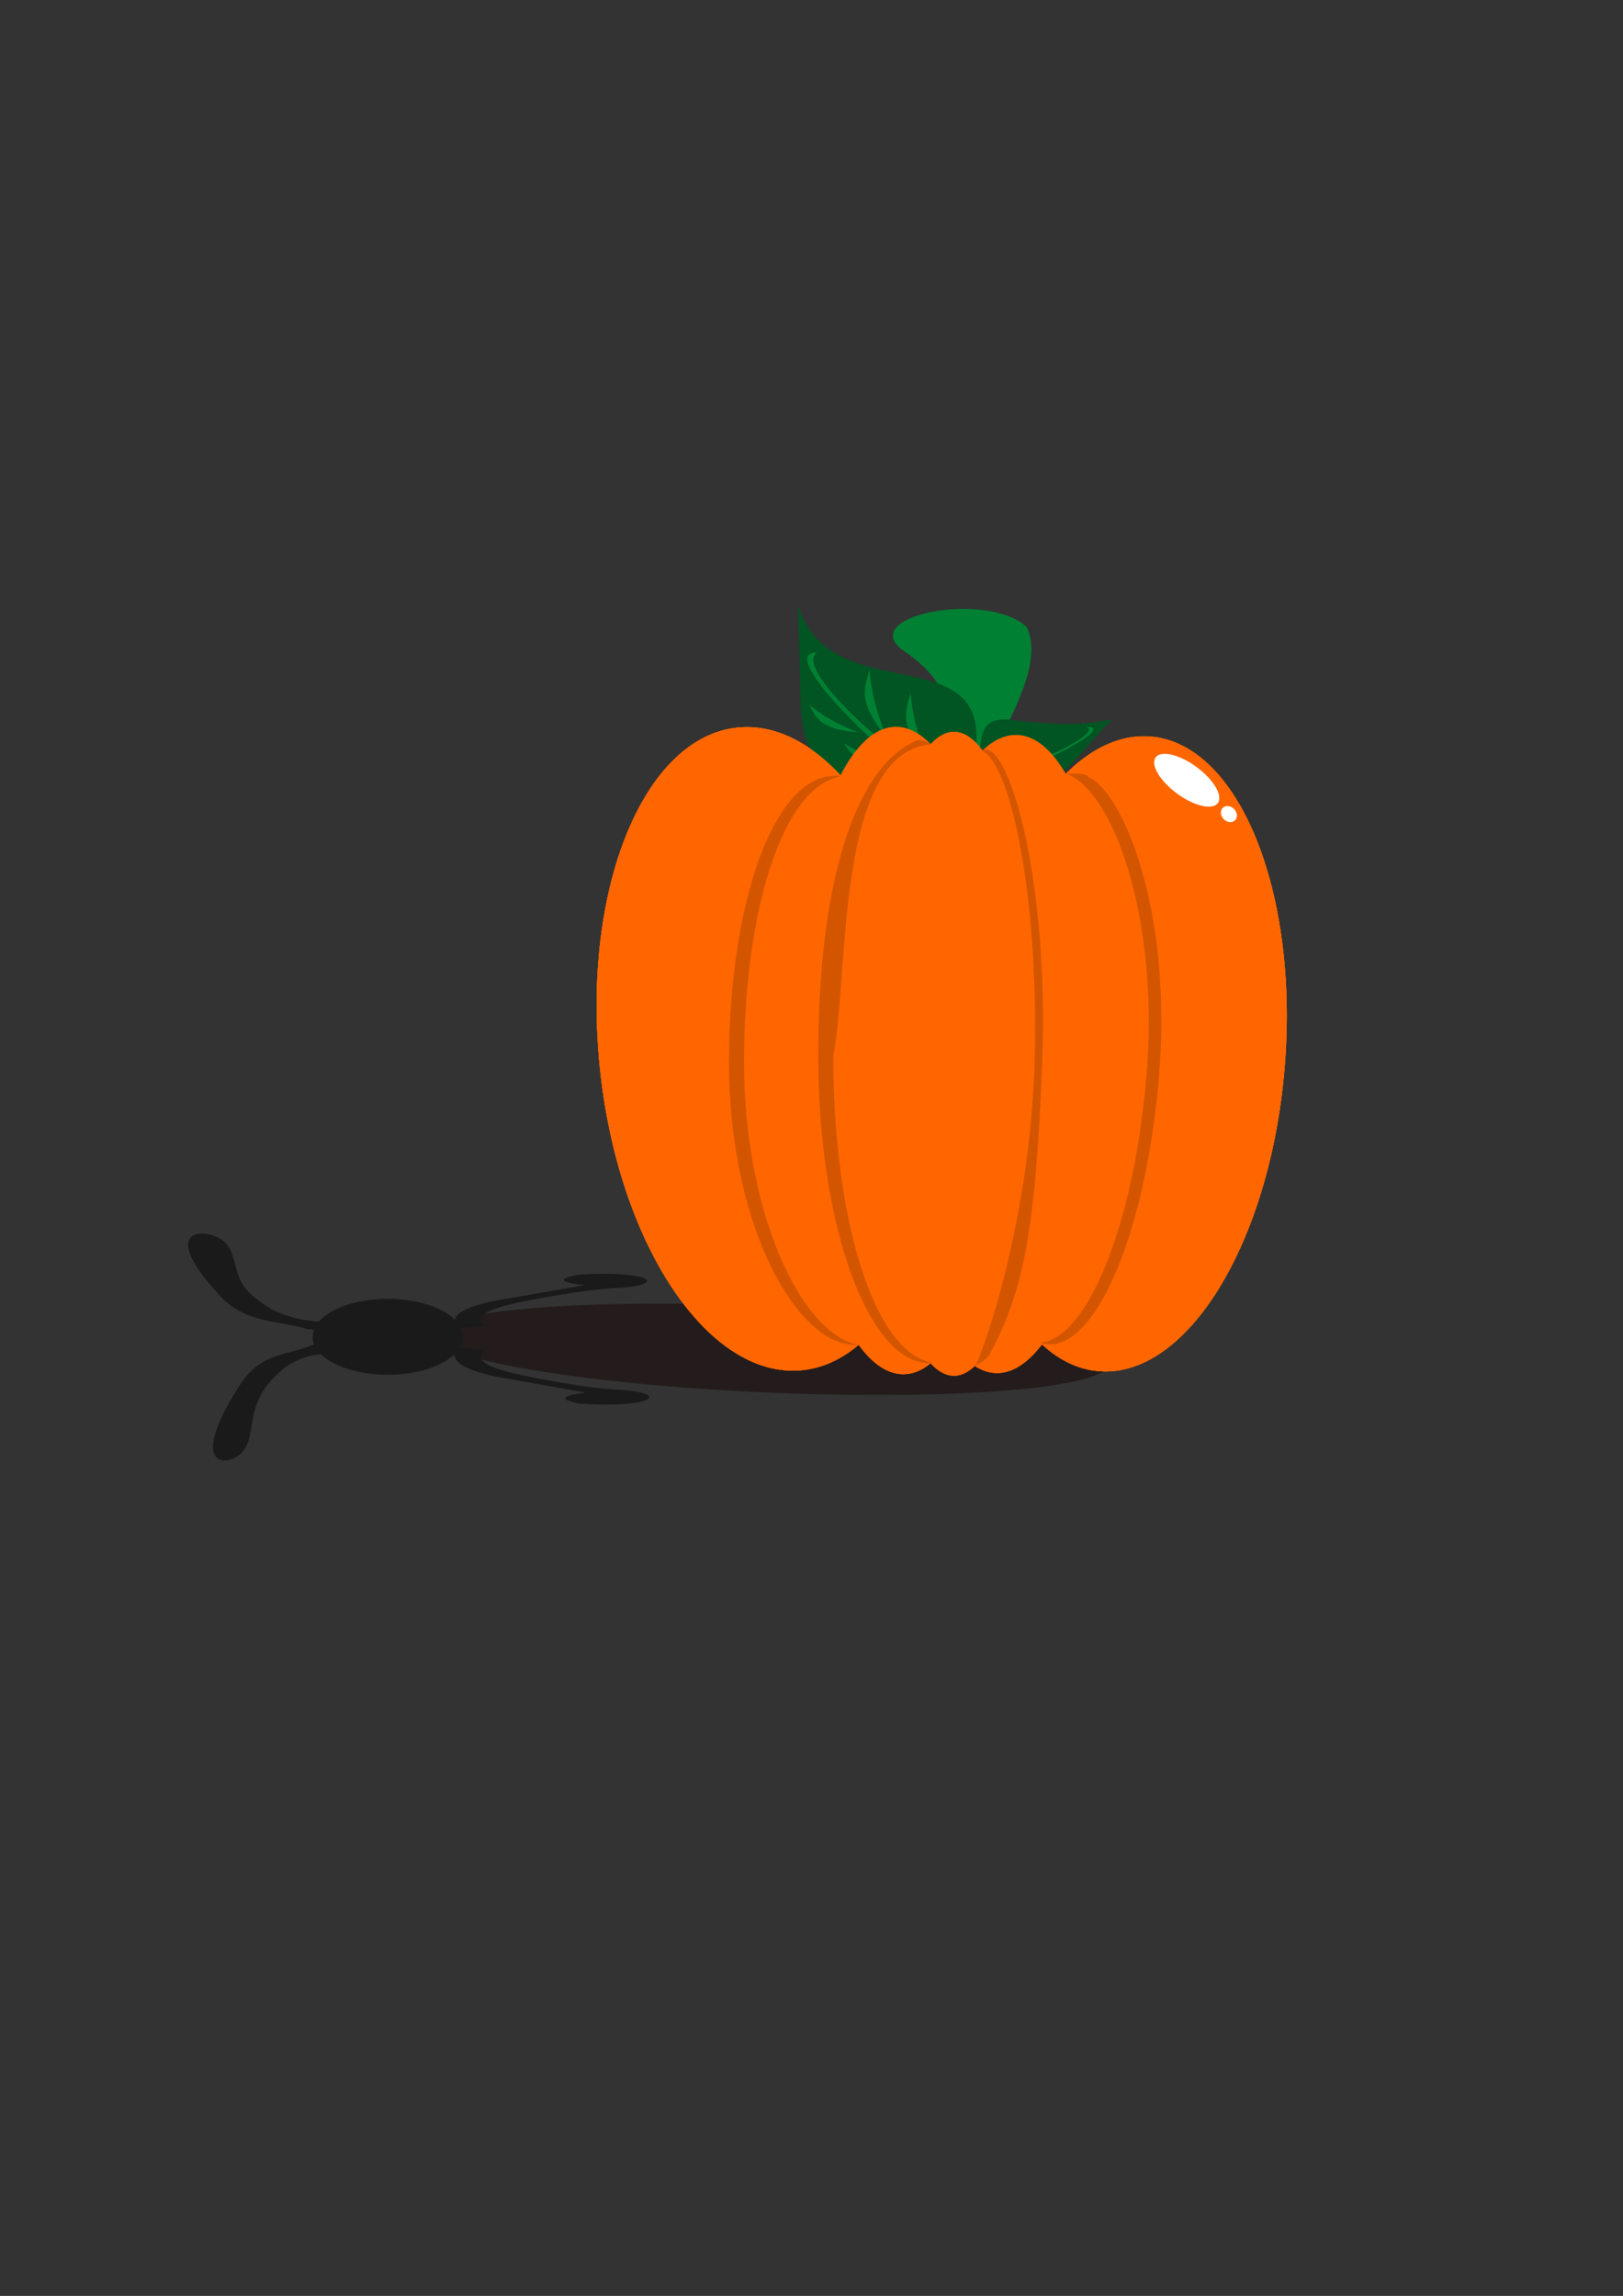<?xml version="1.0" encoding="UTF-8" standalone="no"?>
<!-- Created with Inkscape (http://www.inkscape.org/) -->
<svg
    xmlns:inkscape="http://www.inkscape.org/namespaces/inkscape"
    xmlns:rdf="http://www.w3.org/1999/02/22-rdf-syntax-ns#"
    xmlns="http://www.w3.org/2000/svg"
    xmlns:osb="http://www.openswatchbook.org/uri/2009/osb"
    xmlns:cc="http://creativecommons.org/ns#"
    xmlns:sodipodi="http://sodipodi.sourceforge.net/DTD/sodipodi-0.dtd"
    xmlns:dc="http://purl.org/dc/elements/1.1/"
    xmlns:svg="http://www.w3.org/2000/svg"
    xmlns:ns1="http://sozi.baierouge.fr"
    xmlns:xlink="http://www.w3.org/1999/xlink"
    id="svg2"
    sodipodi:docname="pumpkin.pdf"
    viewBox="0 0 744.09 1052.4"
    version="1.1"
    inkscape:version="0.48.0 r9654"
  >
  <rect x="0" y="0" width="744.09" height="1052.4" fill="#333333" stroke="none"/>
  <sodipodi:namedview
      id="base"
      bordercolor="#666666"
      inkscape:pageshadow="2"
      inkscape:window-y="-4"
      pagecolor="#ffffff"
      inkscape:window-height="712"
      inkscape:window-maximized="1"
      inkscape:zoom="0.43305727"
      inkscape:window-x="-4"
      showgrid="false"
      borderopacity="1.0"
      inkscape:current-layer="g3038"
      inkscape:cx="399.8553"
      inkscape:cy="326.65375"
      inkscape:window-width="1024"
      inkscape:pageopacity="0.0"
      inkscape:document-units="px"
  />
  <g
      id="layer1"
      inkscape:label="Layer 1"
      inkscape:groupmode="layer"
    >
    <g
        id="g3038"
        style="fill:#ff6600"
        transform="translate(6.963 3.481)"
      >
      <g
          id="g4314"
          transform="translate(53.111 207.82)"
        >
        <path
            id="path2985"
            sodipodi:rx="38.730919"
            sodipodi:ry="156.66438"
            style="fill-rule:evenodd;fill:#ff6600"
            sodipodi:type="arc"
            d="m416.03 266.43c0 86.523-17.34 156.66-38.731 156.66-21.39 0-38.731-70.141-38.731-156.66 0-86.523 17.34-156.66 38.731-156.66 21.39 0 38.731 70.141 38.731 156.66z"
            transform="matrix(1 0 0 .942 0 20.754)"
            sodipodi:cy="266.42917"
            sodipodi:cx="377.30008"
        />
        <path
            id="path2987"
            sodipodi:rx="48.740032"
            sodipodi:ry="152.31261"
            style="fill-rule:evenodd;fill:#ff6600"
            sodipodi:type="arc"
            d="m401.23 266.43c0 84.12-21.822 152.31-48.74 152.31s-48.74-68.193-48.74-152.31c0-84.12 21.822-152.31 48.74-152.31s48.74 68.193 48.74 152.31z"
            transform="matrix(1 0 .011 .974 -3.035 10.743)"
            sodipodi:cy="266.42917"
            sodipodi:cx="352.49487"
        />
        <path
            id="path2987-1"
            sodipodi:rx="48.740032"
            sodipodi:ry="152.31261"
            style="fill-rule:evenodd;fill:#ff6600"
            sodipodi:type="arc"
            d="m401.23 266.43c0 84.12-21.822 152.31-48.74 152.31s-48.74-68.193-48.74-152.31c0-84.12 21.822-152.31 48.74-152.31s48.74 68.193 48.74 152.31z"
            transform="matrix(.999 .034 -.032 .96 57.74 4.089)"
            sodipodi:cy="266.42917"
            sodipodi:cx="352.49487"
        />
        <path
            id="path2987-1-7"
            sodipodi:rx="48.740032"
            sodipodi:ry="152.31261"
            style="fill-rule:evenodd;fill:#ff6600"
            sodipodi:type="arc"
            d="m401.23 266.43c0 84.12-21.822 152.31-48.74 152.31s-48.74-68.193-48.74-152.31c0-84.12 21.822-152.31 48.74-152.31s48.74 68.193 48.74 152.31z"
            transform="matrix(1.505 .123 -.078 .955 -54.16 -26.026)"
            sodipodi:cy="266.42917"
            sodipodi:cx="352.49487"
        />
        <path
            id="path3036"
            sodipodi:rx="48.740032"
            sodipodi:ry="152.31261"
            style="fill-rule:evenodd;fill:#ff6600"
            sodipodi:type="arc"
            d="m401.23 266.43c0 84.12-21.822 152.31-48.74 152.31s-48.74-68.193-48.74-152.31c0-84.12 21.822-152.31 48.74-152.31s48.74 68.193 48.74 152.31z"
            transform="matrix(1.601 -.161 .097 .967 -297.29 68.599)"
            sodipodi:cy="266.42917"
            sodipodi:cx="352.49487"
        />
        <path
            id="path3863"
            d="m325.31 144.62c-3.373-0.692-1.532-0.284-2.687-0.284-28.138 0-48.465 58.883-48.465 131.23 0 72.343 28.433 122.76 51.945 128.77 3.069 0.785 6.771 1.153 7.907 0.959-26.532-4.553-52.969-60.36-52.969-129.73 0-69.367 17.737-126.39 44.269-130.94z"
            sodipodi:nodetypes="cssscsc"
            style="fill:#d45500"
            inkscape:connector-curvature="0"
        />
        <path
            id="path3861"
            d="m126.22 83.192v-0.125c-0.155 0.015-0.314 0.015-0.469 0.031 0.159 0.017 0.31 0.076 0.469 0.094z"
            style="fill:#000000"
            inkscape:connector-curvature="0"
        />
        <path
            id="path3859"
            d="m417 404.33c0.863 0.263 1.742 0.45 2.631 0.547 23.388 2.573 46.637-54.044 51.925-126.44 5.287-72.393-16.349-126.19-32.777-133.74 0.105-0.844-3.024-1.349-3.911-1.278l-6.348-0.135c21.594 7.298 42.368 65.334 37.315 134.52-5.053 69.188-26.519 123.94-48.826 126.41l5.834-2.853z"
            sodipodi:nodetypes="csscccsccc"
            style="fill:#d45500"
            inkscape:connector-curvature="0"
        />
        <path
            id="path3839"
            d="m126.22 370.6v-0.125c-0.159 0.018-0.31 0.077-0.469 0.094 0.155 0.016 0.314 0.016 0.469 0.031z"
            style="fill:#000000"
            inkscape:connector-curvature="0"
        />
        <path
            id="path3865"
            sodipodi:nodetypes="cssscscc"
            inkscape:connector-curvature="0"
            style="fill:#d45500"
            d="m366.96 129.84c-6.108-3.192-7.111-1.545-8.156-1.052-27.393 12.926-43.742 65.848-43.742 143.72 0 77.871 22.812 141.02 50.951 141.02 1.155 0-0.189-0.097 0.947-0.306-26.532-4.901-45.015-66.042-45.015-140.71s13.014-130.56 38.303-142.17z"
        />
        <path
            id="path3867"
            d="m390.65 132.3c-0.165-0.187 1.305-0.4 3.108 0.506 11.334 5.697 26.785 64.41 24.005 141.51-2.781 77.1-8.705 106.88-24.006 134.96-1.926 3.535-6.691 5.352-6.691 5.352 3.221-4.839 25.286-66.332 27.227-140.44 1.94-73.96-10.45-136.56-23.64-141.89z"
            sodipodi:nodetypes="cssscsc"
            style="fill:#d45500"
            inkscape:connector-curvature="0"
        />
        <path
            id="path3891"
            d="m353.3 86.402c37.812 24.844 13.905 49.688 20.857 74.532l9.101 0.214c9.105-28.539 37.438-63.657 27.404-85.011-18.281-16.81-77.057-5.497-57.362 10.266z"
            sodipodi:nodetypes="ccccc"
            style="stroke-width:0;fill:#008033"
            inkscape:connector-curvature="0"
        />
        <path
            id="path3893"
            d="m382.76 141.92c12.706-3.772-1.465-27.306 23.064-22.851 28.261 3.074 33.921 0.829 43.779-0.427-14.8 13.887-25.714 36.622-47.41 30.325z"
            sodipodi:nodetypes="ccccc"
            style="stroke-width:0;fill:#005522"
            inkscape:connector-curvature="0"
        />
        <path
            id="path3897"
            d="m314.41 87.788c-16.209-0.127 17.564 33.473 28.317 42.426 18.257 15.647 32.721 17.561 36.052 12.083 0.611-1.004 1.235-1.947 1.153-3.304-0.181 0.495-0.476 0.923-0.867 1.295-4.233 4.038-19.48-1.062-34.054-11.4-13.67-10.76-38.91-35.221-30.6-41.102z"
            sodipodi:nodetypes="ccscccc"
            style="fill:#008033"
            inkscape:connector-curvature="0"
        />
        <path
            id="path3912"
            sodipodi:nodetypes="ccscccc"
            style="fill:#008033"
            inkscape:connector-curvature="0"
            d="m437.96 121.85c12.247-0.049-13.271 12.805-21.396 16.23-13.794 5.986-24.723 6.718-27.239 4.622-0.461-0.384-0.933-0.745-0.871-1.264 0.137 0.189 0.36 0.353 0.655 0.495 3.198 1.545 14.719-0.406 25.73-4.361 10.329-4.117 29.398-13.473 23.122-15.723z"
        />
        <path
            id="path3925"
            style="fill:#00aa00"
            inkscape:connector-curvature="0"
            d="m387.73 139.81c0.775 0.021 1.551 0.023 2.326 0.025 1 0.031 1.99-0.106 2.933-0.435 0.772-0.343 1.515-0.749 2.273-1.123-0.721 0.41-1.439 0.825-2.162 1.231-0.094 0.053 0.181-0.117 0.274-0.172 0.92-0.536 1.846-1.063 2.765-1.601 0.719-0.42-2.886 1.662-2.163 1.248 6.149-3.522 1.647-0.957 0.622-0.375 1.213-0.873 2.536-1.563 3.834-2.303 0.131-0.075 0.531-0.286 0.4-0.211-0.693 0.399-1.392 0.788-2.088 1.182 0.638-0.429 1.237-0.912 1.831-1.399 0.612-0.504 1.115-1.101 1.543-1.764 0.421-0.643 0.745-1.335 1.006-2.056 0.279-0.769 0.492-1.565 0.597-2.377 0.063-0.749 0.049-1.502-0.095-2.24-0.179-0.573-0.381-0.844-0.921-1.103-0.595-0.318-1.268-0.357-1.927-0.4-0.572 0.004-1.156-0.086-1.726-0.002-0.327 0.048-0.485 0.122-0.793 0.232-0.901 0.428-2.621 1.343 1.373-0.826 0.124-0.067-0.235 0.157-0.347 0.242-0.281 0.213-0.321 0.27-0.568 0.517-0.583 0.646-0.96 1.425-1.226 2.245-0.244 0.892-0.288 1.818-0.313 2.737-0.039 0.816 0.289 1.508 0.697 2.189 0.471 0.658 1.115 1.166 1.746 1.663 0.495 0.385 1.078 0.631 1.651 0.876 0.488 0.2 1.016 0.23 1.536 0.251 0.612 0.018 1.224 0.012 1.837 0.012 0.727 0.004 1.454-0.004 2.18-0.001 0.747-0.081 1.501-0.104 2.246-0.198 0.811-0.09 1.619-0.206 2.426-0.331 0.928-0.068 1.79-0.312 2.609-0.749 0.73-0.415 1.469-0.798 2.252-1.1 0.359-0.172 0.752-0.276 1.114-0.439 0.36-0.162 0.702-0.395 1.052-0.578-4.171 2.543-1.692 1.008-0.831 0.236 0.447-0.476 0.782-1.041 0.997-1.655 0.21-0.701 0.214-1.437 0.231-2.162 0.012-0.899 0.008-1.799 0.006-2.698-0.037-0.86-0.301-1.667-0.674-2.434-0.296-0.634-0.676-1.195-1.213-1.642-0.481-0.302-1.062-0.324-1.614-0.353-0.118 0.007-0.237 0.002-0.354 0.02-0.395 0.063-0.812 0.259-1.165 0.437-0.157 0.079-0.614 0.346-0.46 0.26 0.646-0.365 1.293-0.73 1.939-1.095-1.187 0.724-1.953 1.76-2.732 2.878-0.485 0.734-0.967 1.485-1.276 2.314-0.197 0.528-0.223 0.727-0.348 1.274-0.184 1.217-0.264 2.487-0.112 3.715 0.034 0.274 0.097 0.543 0.145 0.815 0.477 1.963 1.682 3.413 3.022 4.857 0.957 0.97 1.975 1.89 3.169 2.562 0.626 0.352 0.786 0.384 1.439 0.629 1.41 0.432 2.899 0.421 4.359 0.432 0.743-0.013 1.485 0.054 2.219-0.098 0.555-0.115 1.049-0.355 1.55-0.608-3.728 2.231-1.994 1.226-1.281 0.479 0.37-0.388 0.659-0.794 0.939-1.25 0.467-0.781 0.757-1.637 0.838-2.542 0.003-0.534-0.156-1.021-0.62-1.312-0.369-0.161-0.676 0-1.009 0.173-0.132 0.069-0.524 0.284-0.395 0.211 0.668-0.379 1.34-0.752 2.01-1.127-0.749 0.525-1.519 1.103-1.985 1.91-0.092 0.159-0.159 0.332-0.239 0.498-0.387 1.073-0.485 2.239-0.277 3.362 0.047 0.255 0.123 0.505 0.185 0.757 0.464 1.363 1.364 2.555 2.537 3.396 0.216 0.155 0.452 0.28 0.679 0.421 0.872 0.428 1.853 0.712 2.831 0.525 0.532-0.102 0.933-0.311 1.425-0.526-0.56 0.309-1.087 0.688-1.68 0.927-0.244 0.098 0.42-0.318 0.612-0.497 0.835-0.777 1.285-1.545 1.744-2.57 0.074-0.215 0.154-0.429 0.222-0.646 0.054-0.171 0.099-0.345 0.145-0.518 0.029-0.108 0.057-0.216 0.083-0.324 0.01-0.041-0.013-0.106 0.025-0.125 2.75-1.355 2.545-2.156 2.707-0.881-0.129 1.266-0.199 2.543 0.212 3.772 0.092 0.275 0.228 0.532 0.342 0.799 0.148 0.234 0.271 0.487 0.445 0.702 0.492 0.611 1.262 1.095 2.02 1.296 0.634 0.167 1.047 0.094 1.695 0.061 0.295-0.073 0.596-0.127 0.886-0.218 0.305-0.096 0.605-0.211 0.897-0.343 0.319-0.144 1.233-0.66 0.931-0.482-2.694 1.59-0.964 0.478-0.345 0.03 0.337-0.244 0.666-0.501 0.999-0.751 1.923-1.427 3.61-3.131 5.343-4.775 0.536-0.507 1.072-1.012 1.619-1.507l2.61-1.061c-0.582 0.497-1.147 1.011-1.706 1.533-1.769 1.636-3.461 3.365-5.386 4.823-0.382 0.293-1.545 1.198-1.964 1.459-1.081 0.671-2.18 1.316-3.287 1.944-0.566 0.321-1.264 0.621-1.896 0.792-0.302 0.082-0.613 0.12-0.92 0.18-0.748 0.008-1.059 0.073-1.776-0.15-0.805-0.25-1.588-0.775-2.106-1.44-0.179-0.229-0.305-0.495-0.457-0.743-0.122-0.279-0.266-0.549-0.365-0.837-0.413-1.202-0.43-2.475-0.349-3.728-0.235-1.208-0.124-0.219 2.541-1.648 0.038-0.021-0.086 0.035-0.108 0.072-0.072 0.126-0.284 0.838-0.299 0.883-0.074 0.225-0.153 0.449-0.23 0.673-0.445 1.064-0.879 1.855-1.698 2.689-0.189 0.192-0.375 0.395-0.602 0.539-1.005 0.635-2.056 1.194-3.084 1.791-0.567 0.219-0.884 0.382-1.493 0.458-1.022 0.128-2.024-0.204-2.912-0.678-0.229-0.152-0.467-0.291-0.686-0.457-1.191-0.904-2.131-2.131-2.639-3.537-0.16-0.621-0.266-0.925-0.323-1.565-0.081-0.903 0.021-1.831 0.285-2.696 0.072-0.179 0.131-0.364 0.217-0.536 0.424-0.849 1.186-1.464 1.933-2.016 0.955-0.563 1.904-1.137 2.865-1.69 0.518-0.298 1.088-0.489 1.632-0.159 0.494 0.4 0.724 0.951 0.731 1.588-0.065 0.944-0.34 1.852-0.816 2.672-1.108 2.037-2.26 2.475-4.473 3.696-0.379 0.168-0.562 0.266-0.97 0.378-0.924 0.252-1.879 0.189-2.826 0.188-1.485-0.022-3.005-0.004-4.422-0.513-0.233-0.098-0.472-0.185-0.699-0.295-1.501-0.728-2.739-1.872-3.91-3.037-1.392-1.467-2.611-2.969-3.146-4.965-0.055-0.279-0.124-0.556-0.164-0.838-0.176-1.232-0.108-2.543 0.045-3.772 0.11-0.53 0.15-0.804 0.324-1.318 0.29-0.854 0.772-1.624 1.261-2.374 0.77-1.106 1.502-2.223 2.66-2.97 0.639-0.375 2.96-1.966 4.257-2.268 0.311-0.072 0.451-0.057 0.765-0.061 0.607 0.045 1.23 0.121 1.728 0.504 0.542 0.492 0.922 1.103 1.241 1.759 0.393 0.805 0.674 1.65 0.727 2.552 0.002 0.899 0.009 1.798 0.007 2.697-0.006 0.745 0.003 1.503-0.178 2.23-0.064 0.215-0.127 0.457-0.222 0.662-0.185 0.401-0.468 0.764-0.722 1.121-1.096 1.187-2.76 1.841-4.066 2.661-0.708 0.38-1.429 0.721-2.187 0.994-0.769 0.317-1.492 0.725-2.228 1.111-0.849 0.388-1.733 0.594-2.663 0.679-0.814 0.123-1.627 0.245-2.446 0.331-0.754 0.073-1.51 0.132-2.266 0.173-0.729 0.004-1.459-0.001-2.188 0.007-0.62 0.003-1.241 0.01-1.86-0.016-0.544-0.04-1.091-0.103-1.591-0.34-0.585-0.269-1.177-0.531-1.674-0.952-0.642-0.535-1.309-1.06-1.789-1.753-0.442-0.721-0.801-1.467-0.767-2.336 0.022-0.942 0.061-1.889 0.287-2.809 0.234-0.853 0.592-1.661 1.15-2.356 1.167-1.328 2.837-2.133 4.457-2.794 0.868-0.234 1.69-0.202 2.58-0.143 0.699 0.052 1.4 0.126 2.021 0.481 0.588 0.337 0.854 0.675 1.043 1.329 0.152 0.769 0.171 1.548 0.114 2.329-0.078 0.829-0.285 1.643-0.559 2.43-0.246 0.741-0.564 1.45-0.975 2.115-0.43 0.682-0.895 1.316-1.511 1.847-0.593 0.498-1.199 0.983-1.829 1.433-0.934 0.55-1.866 1.103-2.803 1.649-1.761 1.026 2.962-1.817 1.3-0.766-0.11 0.07-0.216 0.146-0.323 0.22-0.104 0.072-0.206 0.147-0.308 0.22-0.92 0.545-1.861 1.057-2.761 1.635-0.697 0.447 2.869-1.656 2.151-1.243-0.923 0.53-1.839 1.073-2.765 1.596-0.726 0.41 1.439-0.842 2.163-1.256 0.096-0.055-0.186 0.119-0.279 0.178-0.923 0.534-1.846 1.068-2.769 1.602-0.756 0.366-1.486 0.796-2.28 1.076-0.97 0.28-1.97 0.392-2.98 0.361-0.798 0.001-1.597 0.005-2.394 0.025l2.369-1.721z"
        />
        <path
            id="path3927"
            style="fill:#00aa00"
            inkscape:connector-curvature="0"
            d="m387.03 140.68c0.842 0.416 1.622 0.926 2.388 1.467 1.029 0.781 1.963 1.669 2.87 2.586 0.878 0.929 1.716 1.894 2.541 2.871 0.773 0.935 1.302 2.036 1.722 3.166 0.332 1.047 0.448 2.144 0.382 3.237-0.058 0.913-0.442 1.657-1.04 2.326-1.163 0.944-2.505 1.864-4.017 2.052-0.272 0.034-0.528 0.026-0.801 0.025-0.775 0.015-1.305-0.516-1.759-1.077-0.515-0.745-0.804-1.569-0.83-2.471 0.092-0.935 0.589-1.428 1.338-1.924 0.97-0.534 1.923-1.103 2.911-1.602 0.19-0.096 0.964-0.224 1.151-0.252 0.692-0.102 1.218-0.108 1.913-0.046 1.627 0.162 2.792 1.101 4.025 2.079 1.534 1.237 2.657 2.83 3.69 4.484 0.661 1.019 1.016 2.136 1.168 3.329 0.05 1.391-0.7 2.093-1.71 2.921-1.523 1.038-1.08 0.761-3.769 2.256-0.652 0.363-1.466 0.68-2.212 0.773-0.214 0.027-0.432 0.006-0.648 0.009-0.196-0.039-0.4-0.05-0.588-0.116-0.945-0.33-1.4-1.25-1.736-2.115-0.274-0.831-0.341-1.719 0.216-2.452 0.102-0.134 0.23-0.247 0.345-0.37 1.188-0.97 0.627-0.546 3.257-1.982 0.196-0.107 0.772-0.254 0.996-0.265 0.45-0.021 0.769 0.084 1.203 0.184 1.231 0.445 2.255 1.301 2.977 2.391 0.148 0.223 0.266 0.465 0.399 0.698 0.704 1.365 0.781 2.854 0.615 4.35-0.454 2.333-0.832 1.889-3.408 3.263-0.433-0.184-0.621-0.582-0.742-1.009-0.049-0.256-0.015-0.622 0.247-0.768 2.785-1.555 1.755-1.619 3.18-1.42 1.381 0.438 2.371 1.551 3.298 2.605 0.866 1.021 1.575 2.153 2.143 3.362l-2.477 1.398c-0.524-1.2-1.185-2.324-2.029-3.331-0.9-0.998-1.884-2.095-3.266-2.356-1.253 0.076-0.4 0.082 1.862-1.324 0.056-0.035-0.126 0.039-0.184 0.072-0.149 0.084-0.229 0.203-0.213 0.373 0.064 0.261 0.171 0.68 0.514 0.644-0.782 0.459-1.573 0.906-2.347 1.378-0.065 0.039 0.153-0.031 0.213-0.076 0.077-0.057 0.131-0.141 0.184-0.22 0.272-0.404 0.402-0.875 0.502-1.346 0.234-1.473 0.168-2.842-0.498-4.206-0.126-0.222-0.237-0.454-0.379-0.666-0.694-1.044-1.694-1.849-2.903-2.197-0.61-0.099-1.033-0.154-1.631 0.053-0.161 0.056-0.613 0.294-0.469 0.202 3.653-2.343 2.29-1.391 1.586-0.89-0.961 0.85-1.043 1.281-0.709 2.528 0.394 1.073 0.871 1.858 2.113 1.947 0.2-0.014 0.402-0.008 0.6-0.042 0.43-0.073 0.998-0.277 1.39-0.448 0.256-0.112 0.985-0.524 0.752-0.37-0.303 0.201-2.869 1.699-0.959 0.518 0.934-0.713 1.733-1.372 1.761-2.631-0.115-1.16-0.421-2.259-1.029-3.267-1.007-1.694-2.053-3.178-3.631-4.403-1.269-0.966-2.334-1.779-3.984-1.907-0.642-0.028-1.238-0.009-1.873 0.109-1.146 0.214-2.808 1.144 0.843-0.874-0.686 0.379-1.287 0.832-1.438 1.648-0.033 0.839 0.233 1.615 0.725 2.297 0.446 0.5 0.914 0.905 1.627 0.86 0.405-0.013 0.784-0.045 1.175-0.164 0.137-0.042 0.525-0.226 0.405-0.147-0.562 0.368-3.017 1.815-1.734 1.03 0.645-0.62 1.04-1.25 1.148-2.158 0.091-1.057-0.003-2.116-0.319-3.134-0.397-1.104-0.899-2.183-1.649-3.095-0.819-0.974-1.672-1.917-2.544-2.843-0.892-0.907-1.799-1.8-2.834-2.545-0.77-0.519-1.558-1.024-2.439-1.337l2.422-1.643z"
        />
        <path
            id="path3945"
            sodipodi:rx="173.97971"
            sodipodi:ry="23.457939"
            style="fill:#241c1c"
            sodipodi:type="arc"
            d="m453.52 417.88c0 12.955-77.893 23.458-173.98 23.458-96.086 0-173.98-10.502-173.98-23.458 0-12.955 77.893-23.458 173.98-23.458 96.086 0 173.98 10.502 173.98 23.458z"
            transform="matrix(.893 .039 -.028 .845 54.836 43.187)"
            sodipodi:cy="417.8808"
            sodipodi:cx="279.54044"
        />
        <path
            id="path3947"
            sodipodi:rx="38.730919"
            sodipodi:ry="156.66438"
            style="fill-rule:evenodd;fill:#ff6600"
            sodipodi:type="arc"
            d="m416.03 266.43c0 86.523-17.34 156.66-38.731 156.66-21.39 0-38.731-70.141-38.731-156.66 0-86.523 17.34-156.66 38.731-156.66 21.39 0 38.731 70.141 38.731 156.66z"
            transform="matrix(1 0 0 .942 0 20.754)"
            sodipodi:cy="266.42917"
            sodipodi:cx="377.30008"
        />
        <path
            id="path3949"
            sodipodi:rx="48.740032"
            sodipodi:ry="152.31261"
            style="fill-rule:evenodd;fill:#ff6600"
            sodipodi:type="arc"
            d="m401.23 266.43c0 84.12-21.822 152.31-48.74 152.31s-48.74-68.193-48.74-152.31c0-84.12 21.822-152.31 48.74-152.31s48.74 68.193 48.74 152.31z"
            transform="matrix(1 0 .011 .974 -3.035 10.743)"
            sodipodi:cy="266.42917"
            sodipodi:cx="352.49487"
        />
        <path
            id="path3951"
            sodipodi:rx="48.740032"
            sodipodi:ry="152.31261"
            style="fill-rule:evenodd;fill:#ff6600"
            sodipodi:type="arc"
            d="m401.23 266.43c0 84.12-21.822 152.31-48.74 152.31s-48.74-68.193-48.74-152.31c0-84.12 21.822-152.31 48.74-152.31s48.74 68.193 48.74 152.31z"
            transform="matrix(.999 .034 -.032 .96 57.74 4.089)"
            sodipodi:cy="266.42917"
            sodipodi:cx="352.49487"
        />
        <path
            id="path3953"
            sodipodi:rx="48.740032"
            sodipodi:ry="152.31261"
            style="fill-rule:evenodd;fill:#ff6600"
            sodipodi:type="arc"
            d="m401.23 266.43c0 84.12-21.822 152.31-48.74 152.31s-48.74-68.193-48.74-152.31c0-84.12 21.822-152.31 48.74-152.31s48.74 68.193 48.74 152.31z"
            transform="matrix(1.505 .123 -.078 .955 -54.16 -26.026)"
            sodipodi:cy="266.42917"
            sodipodi:cx="352.49487"
        />
        <path
            id="path3955"
            sodipodi:rx="48.740032"
            sodipodi:ry="152.31261"
            style="fill-rule:evenodd;fill:#ff6600"
            sodipodi:type="arc"
            d="m401.23 266.43c0 84.12-21.822 152.31-48.74 152.31s-48.74-68.193-48.74-152.31c0-84.12 21.822-152.31 48.74-152.31s48.74 68.193 48.74 152.31z"
            transform="matrix(1.601 -.161 .097 .967 -297.29 68.599)"
            sodipodi:cy="266.42917"
            sodipodi:cx="352.49487"
        />
        <path
            id="path3957"
            sodipodi:nodetypes="cssscsc"
            style="fill:#d45500"
            inkscape:connector-curvature="0"
            d="m325.31 144.62c-3.373-0.692-1.532-0.284-2.687-0.284-28.138 0-48.465 58.883-48.465 131.23 0 72.343 28.433 122.76 51.945 128.77 3.069 0.785 6.771 1.153 7.907 0.959-26.532-4.553-52.969-60.36-52.969-129.73 0-69.367 17.737-126.39 44.269-130.94z"
        />
        <path
            id="path3959"
            sodipodi:nodetypes="csscccsccc"
            style="fill:#d45500"
            inkscape:connector-curvature="0"
            d="m417 404.33c0.863 0.263 1.742 0.45 2.631 0.547 23.388 2.573 46.637-54.044 51.925-126.44 5.287-72.393-16.349-126.19-32.777-133.74 0.105-0.844-3.024-1.349-3.911-1.278l-6.348-0.135c21.594 7.298 42.368 65.334 37.315 134.52-5.053 69.188-26.519 123.94-48.826 126.41l5.834-2.853z"
        />
        <path
            id="path3961"
            sodipodi:nodetypes="csssccc"
            d="m366.96 129.84c-6.108-3.192-7.111-1.545-8.156-1.052-27.393 12.926-43.742 65.848-43.742 143.72 0 77.871 22.812 141.02 50.951 141.02 1.155 0-0.189-0.097 0.947-0.306-26.532-4.901-45.015-66.042-45.015-140.71 7.385-35.197 0.5-139.37 45.015-142.67z"
            style="fill:#d45500"
            inkscape:connector-curvature="0"
        />
        <path
            id="path3963"
            sodipodi:nodetypes="cssscsc"
            style="fill:#d45500"
            inkscape:connector-curvature="0"
            d="m390.08 132.86c-0.165-0.187 0.849-1.54 3.678-0.064 11.246 5.868 26.785 64.41 24.005 141.51-2.781 77.1-8.705 106.88-24.006 134.96-1.926 3.535-6.691 5.352-6.691 5.352 3.221-4.839 25.286-66.332 27.227-140.44 1.937-73.951-11.015-135.99-24.213-141.32z"
        />
        <path
            id="path3967"
            sodipodi:nodetypes="ccccc"
            style="stroke-width:0;fill:#005522"
            inkscape:connector-curvature="0"
            d="m382.76 141.92c12.706-3.772-1.465-27.306 23.064-22.851 28.261 3.074 33.921 0.829 43.779-0.427-14.8 13.887-25.714 36.622-47.41 30.325z"
        />
        <path
            id="path3969"
            sodipodi:nodetypes="ccccc"
            style="stroke-width:0;fill:#005522"
            inkscape:connector-curvature="0"
            d="m385.49 141.1c15.92-64.313-64.02-23.95-79.68-74.945l1.266 47.843c1.206 12.335 1.561 24.576 32.481 40.167 23.736 5.828 41.772 4.767 45.931-13.067z"
        />
        <path
            id="path3971"
            sodipodi:nodetypes="ccscccc"
            style="fill:#008033"
            inkscape:connector-curvature="0"
            d="m314.41 87.788c-16.209-0.127 17.564 33.473 28.317 42.426 18.257 15.647 32.721 17.561 36.052 12.083 0.611-1.004 1.235-1.947 1.153-3.304-0.181 0.495-0.476 0.923-0.867 1.295-4.233 4.038-19.48-1.062-34.054-11.4-13.67-10.76-38.91-35.221-30.6-41.102z"
        />
        <path
            id="path3973"
            d="m437.96 121.85c12.247-0.049-13.271 12.805-21.396 16.23-13.794 5.986-24.723 6.718-27.239 4.622-0.461-0.384-0.933-0.745-0.871-1.264 0.137 0.189 0.36 0.353 0.655 0.495 3.198 1.545 14.719-0.406 25.73-4.361 10.329-4.117 29.398-13.473 23.122-15.723z"
            sodipodi:nodetypes="ccscccc"
            style="fill:#008033"
            inkscape:connector-curvature="0"
        />
        <path
            id="path3977"
            d="m386.35 140.35c0.629 0.422 1.349 0.652 1.921 1.2 0.769 0.791 1.467 1.69 2.145 2.618 0.656 0.941 1.283 1.918 1.899 2.906 0.578 0.947 0.973 2.061 1.287 3.206 0.248 1.06 0.335 2.17 0.286 3.277-0.043 0.924-0.33 1.678-0.777 2.355-0.869 0.956-1.872 1.887-3.002 2.078-0.203 0.034-0.395 0.026-0.599 0.025-0.579 0.015-0.975-0.522-1.314-1.09-0.385-0.754-0.601-1.589-0.62-2.502 0.069-0.947 0.44-1.446 1-1.948 0.725-0.541 1.437-1.116 2.175-1.622 0.142-0.097 0.72-0.227 0.86-0.255 0.517-0.103 0.91-0.11 1.429-0.047 1.216 0.164 2.087 1.115 3.008 2.105 1.147 1.252 1.986 2.865 2.758 4.54 0.494 1.032 0.759 2.163 0.873 3.371 0.037 1.409-0.523 2.119-1.278 2.958-1.138 1.051-0.807 0.77-2.817 2.284-0.488 0.367-1.096 0.688-1.653 0.783-0.16 0.027-0.323 0.006-0.484 0.009-0.147-0.039-0.299-0.051-0.44-0.118-0.706-0.334-1.046-1.266-1.298-2.142-0.205-0.842-0.255-1.741 0.161-2.483 0.076-0.136 0.172-0.25 0.258-0.375 0.887-0.982 0.468-0.553 2.434-2.006 0.147-0.108 0.577-0.257 0.744-0.268 0.336-0.021 0.575 0.085 0.899 0.186 0.92 0.451 1.685 1.317 2.225 2.421 0.111 0.226 0.199 0.471 0.298 0.707 0.526 1.383 0.584 2.89 0.459 4.405-0.34 2.363-0.621 1.913-2.547 3.304-0.323-0.186-0.464-0.589-0.555-1.022-0.037-0.259-0.011-0.629 0.185-0.778 2.081-1.574 1.312-1.639 2.376-1.438 1.032 0.443 1.772 1.571 2.465 2.637 0.647 1.034 1.177 2.18 1.602 3.404l-1.851 1.415c-0.391-1.215-0.886-2.353-1.516-3.373-0.673-1.01-1.408-2.121-2.441-2.386-0.936 0.077-0.299 0.083 1.391-1.341 0.042-0.035-0.095 0.04-0.137 0.072-0.111 0.085-0.171 0.205-0.159 0.378 0.048 0.265 0.128 0.688 0.384 0.652-0.585 0.465-1.175 0.917-1.754 1.396-0.048 0.04 0.114-0.031 0.159-0.077 0.057-0.058 0.098-0.142 0.138-0.223 0.203-0.41 0.301-0.886 0.375-1.363 0.175-1.491 0.125-2.878-0.372-4.258-0.094-0.225-0.177-0.459-0.283-0.675-0.519-1.057-1.266-1.872-2.17-2.225-0.456-0.1-0.772-0.156-1.219 0.054-0.12 0.057-0.458 0.297-0.351 0.204 2.73-2.372 1.711-1.408 1.185-0.901-0.718 0.861-0.779 1.297-0.53 2.56 0.295 1.087 0.651 1.882 1.579 1.972 0.149-0.014 0.3-0.008 0.448-0.043 0.322-0.074 0.746-0.28 1.039-0.454 0.191-0.113 0.736-0.53 0.562-0.374-0.226 0.203-2.144 1.72-0.716 0.525 0.698-0.722 1.295-1.389 1.316-2.663-0.086-1.174-0.315-2.287-0.769-3.308-0.752-1.715-1.534-3.218-2.713-4.458-0.948-0.978-1.744-1.802-2.977-1.931-0.48-0.029-0.925-0.009-1.399 0.111-0.857 0.217-2.099 1.158 0.63-0.885-0.513 0.384-0.962 0.842-1.074 1.669-0.024 0.85 0.174 1.635 0.542 2.326 0.333 0.506 0.683 0.917 1.216 0.871 0.302-0.014 0.586-0.046 0.878-0.166 0.103-0.042 0.392-0.229 0.302-0.149-0.42 0.373-2.255 1.838-1.296 1.043 0.482-0.628 0.777-1.266 0.858-2.185 0.068-1.071-0.002-2.143-0.239-3.173-0.297-1.117-0.672-2.211-1.232-3.134-0.612-0.986-1.249-1.941-1.901-2.878-0.666-0.918-1.344-1.822-2.118-2.577-0.575-0.526-0.922-1.611-1.579-1.929l2.42-1.378z"
            sodipodi:nodetypes="cccccccccccccccccccscccccccccsccccccccccccccccccscccccccccccscccccccccccsccccccccc"
            inkscape:connector-curvature="0"
            style="fill:#00aa00"
        />
        <path
            id="path3995"
            sodipodi:rx="15.068185"
            sodipodi:ry="35.186909"
            style="fill:#ffffff"
            sodipodi:type="arc"
            d="m501.54 177.16c0 19.433-6.746 35.187-15.068 35.187-8.322 0-15.068-15.754-15.068-35.187s6.746-35.187 15.068-35.187c8.322 0 15.068 15.754 15.068 35.187z"
            transform="matrix(.369 -.349 .394 .31 234.7 261.21)"
            sodipodi:cy="177.15765"
            sodipodi:cx="486.47296"
        />
        <path
            id="path3999"
            sodipodi:rx="18.363539"
            sodipodi:ry="17.535109"
            style="fill:#ffffff"
            sodipodi:type="arc"
            d="m577.69 141.78c0 9.684-8.222 17.535-18.364 17.535s-18.364-7.851-18.364-17.535c0-9.684 8.222-17.535 18.364-17.535s18.364 7.851 18.364 17.535z"
            transform="matrix(.13 -.126 .159 .164 408.08 209.08)"
            sodipodi:cy="141.77924"
            sodipodi:cx="559.32849"
        />
        <path
            id="path3043"
            d="m314.41 87.788c-16.209-0.127 17.564 33.473 28.317 42.426 18.257 15.647 32.721 17.561 36.052 12.083 0.611-1.004 1.235-1.947 1.153-3.304-0.181 0.495-0.476 0.923-0.867 1.295-4.233 4.038-19.48-1.062-34.054-11.4-13.67-10.76-38.91-35.221-30.6-41.102z"
            sodipodi:nodetypes="ccscccc"
            style="fill:#008033"
            inkscape:connector-curvature="0"
        />
        <path
            id="path3024-1"
            d="m333.35 124.44c-17.215-1.497-18.862-6.254-22.598-12.817 5.391 4.515 12.574 8.827 22.598 12.817z"
            sodipodi:nodetypes="ccc"
            style="stroke-width:0;fill:#008033"
            inkscape:connector-curvature="0"
        />
        <path
            id="path3024-1-1"
            d="m350.68 139.15c-17.264 0.733-19.51-3.772-24.061-9.799 5.928 3.783 13.607 7.133 24.061 9.799z"
            sodipodi:nodetypes="ccc"
            style="stroke-width:0;fill:#008033"
            inkscape:connector-curvature="0"
        />
        <path
            id="path3024"
            d="m346.53 127.04c-13.321-16.628-10.553-22.216-7.98-31.228 0.627 8.712 2.956 18.845 7.98 31.228z"
            sodipodi:nodetypes="ccc"
            style="stroke-width:0;fill:#008033"
            inkscape:connector-curvature="0"
        />
        <path
            id="path3024-9"
            d="m365.4 137.6c-13.321-16.628-10.553-22.216-7.98-31.228 0.627 8.712 2.956 18.845 7.98 31.228z"
            sodipodi:nodetypes="ccc"
            style="stroke-width:0;fill:#008033"
            inkscape:connector-curvature="0"
        />
        <path
            id="path3024-1-1-1"
            d="m368.74 146.1c-10.076 4.534-12.504 2.319-16.672-0.277 4.44 0.903 9.815 1.127 16.672 0.277z"
            sodipodi:nodetypes="ccc"
            style="stroke-width:0;fill:#008033"
            inkscape:connector-curvature="0"
        />
        <path
            id="path4152"
            sodipodi:rx="38.730919"
            sodipodi:ry="156.66438"
            style="fill-rule:evenodd;fill:#ff6600"
            sodipodi:type="arc"
            d="m416.03 266.43c0 86.523-17.34 156.66-38.731 156.66-21.39 0-38.731-70.141-38.731-156.66 0-86.523 17.34-156.66 38.731-156.66 21.39 0 38.731 70.141 38.731 156.66z"
            transform="matrix(1 0 0 .942 0 20.754)"
            sodipodi:cy="266.42917"
            sodipodi:cx="377.30008"
        />
        <path
            id="path4154"
            sodipodi:rx="48.740032"
            sodipodi:ry="152.31261"
            style="fill-rule:evenodd;fill:#ff6600"
            sodipodi:type="arc"
            d="m401.23 266.43c0 84.12-21.822 152.31-48.74 152.31s-48.74-68.193-48.74-152.31c0-84.12 21.822-152.31 48.74-152.31s48.74 68.193 48.74 152.31z"
            transform="matrix(1 0 .011 .974 -3.035 10.743)"
            sodipodi:cy="266.42917"
            sodipodi:cx="352.49487"
        />
        <path
            id="path4156"
            sodipodi:rx="48.740032"
            sodipodi:ry="152.31261"
            style="fill-rule:evenodd;fill:#ff6600"
            sodipodi:type="arc"
            d="m401.23 266.43c0 84.12-21.822 152.31-48.74 152.31s-48.74-68.193-48.74-152.31c0-84.12 21.822-152.31 48.74-152.31s48.74 68.193 48.74 152.31z"
            transform="matrix(.999 .034 -.032 .96 57.74 4.089)"
            sodipodi:cy="266.42917"
            sodipodi:cx="352.49487"
        />
        <path
            id="path4158"
            sodipodi:rx="48.740032"
            sodipodi:ry="152.31261"
            style="fill-rule:evenodd;fill:#ff6600"
            sodipodi:type="arc"
            d="m401.23 266.43c0 84.12-21.822 152.31-48.74 152.31s-48.74-68.193-48.74-152.31c0-84.12 21.822-152.31 48.74-152.31s48.74 68.193 48.74 152.31z"
            transform="matrix(1.505 .123 -.078 .955 -54.16 -26.026)"
            sodipodi:cy="266.42917"
            sodipodi:cx="352.49487"
        />
        <path
            id="path4160"
            sodipodi:rx="48.740032"
            sodipodi:ry="152.31261"
            style="fill-rule:evenodd;fill:#ff6600"
            sodipodi:type="arc"
            d="m401.23 266.43c0 84.12-21.822 152.31-48.74 152.31s-48.74-68.193-48.74-152.31c0-84.12 21.822-152.31 48.74-152.31s48.74 68.193 48.74 152.31z"
            transform="matrix(1.601 -.161 .097 .967 -297.29 68.599)"
            sodipodi:cy="266.42917"
            sodipodi:cx="352.49487"
        />
        <path
            id="path4162"
            sodipodi:nodetypes="cssscsc"
            style="fill:#d45500"
            inkscape:connector-curvature="0"
            d="m325.31 144.62c-3.373-0.692-1.532-0.284-2.687-0.284-28.138 0-48.465 58.883-48.465 131.23 0 72.343 28.433 122.76 51.945 128.77 3.069 0.785 6.771 1.153 7.907 0.959-26.532-4.553-52.969-60.36-52.969-129.73 0-69.367 17.737-126.39 44.269-130.94z"
        />
        <path
            id="path4164"
            sodipodi:nodetypes="csscccsccc"
            style="fill:#d45500"
            inkscape:connector-curvature="0"
            d="m417 404.33c0.863 0.263 1.742 0.45 2.631 0.547 23.388 2.573 46.637-54.044 51.925-126.44 5.287-72.393-16.349-126.19-32.777-133.74 0.105-0.844-3.024-1.349-3.911-1.278l-6.348-0.135c21.594 7.298 42.368 65.334 37.315 134.52-5.053 69.188-26.519 123.94-48.826 126.41l5.834-2.853z"
        />
        <path
            id="path4166"
            sodipodi:nodetypes="cssscscc"
            d="m366.96 129.84c-6.108-3.192-7.111-1.545-8.156-1.052-27.393 12.926-43.742 65.848-43.742 143.72 0 77.871 22.812 141.02 50.951 141.02 1.155 0-0.189-0.097 0.947-0.306-26.532-4.901-45.015-66.042-45.015-140.71s13.014-130.56 38.303-142.17z"
            style="fill:#d45500"
            inkscape:connector-curvature="0"
        />
        <path
            id="path4168"
            sodipodi:nodetypes="cssscsc"
            style="fill:#d45500"
            inkscape:connector-curvature="0"
            d="m390.65 132.3c-0.165-0.187 1.305-0.4 3.108 0.506 11.334 5.697 26.785 64.41 24.005 141.51-2.781 77.1-8.705 106.88-24.006 134.96-1.926 3.535-6.691 5.352-6.691 5.352 3.221-4.839 25.286-66.332 27.227-140.44 1.94-73.96-10.45-136.56-23.64-141.89z"
        />
        <path
            id="path4170"
            sodipodi:rx="38.730919"
            sodipodi:ry="156.66438"
            style="fill-rule:evenodd;fill:#ff6600"
            sodipodi:type="arc"
            d="m416.03 266.43c0 86.523-17.34 156.66-38.731 156.66-21.39 0-38.731-70.141-38.731-156.66 0-86.523 17.34-156.66 38.731-156.66 21.39 0 38.731 70.141 38.731 156.66z"
            transform="matrix(1 0 0 .942 0 20.754)"
            sodipodi:cy="266.42917"
            sodipodi:cx="377.30008"
        />
        <path
            id="path4172"
            sodipodi:rx="48.740032"
            sodipodi:ry="152.31261"
            style="fill-rule:evenodd;fill:#ff6600"
            sodipodi:type="arc"
            d="m401.23 266.43c0 84.12-21.822 152.31-48.74 152.31s-48.74-68.193-48.74-152.31c0-84.12 21.822-152.31 48.74-152.31s48.74 68.193 48.74 152.31z"
            transform="matrix(1 0 .011 .974 -3.035 10.743)"
            sodipodi:cy="266.42917"
            sodipodi:cx="352.49487"
        />
        <path
            id="path4174"
            sodipodi:rx="48.740032"
            sodipodi:ry="152.31261"
            style="fill-rule:evenodd;fill:#ff6600"
            sodipodi:type="arc"
            d="m401.23 266.43c0 84.12-21.822 152.31-48.74 152.31s-48.74-68.193-48.74-152.31c0-84.12 21.822-152.31 48.74-152.31s48.74 68.193 48.74 152.31z"
            transform="matrix(.999 .034 -.032 .96 57.74 4.089)"
            sodipodi:cy="266.42917"
            sodipodi:cx="352.49487"
        />
        <path
            id="path4176"
            sodipodi:rx="48.740032"
            sodipodi:ry="152.31261"
            style="fill-rule:evenodd;fill:#ff6600"
            sodipodi:type="arc"
            d="m401.23 266.43c0 84.12-21.822 152.31-48.74 152.31s-48.74-68.193-48.74-152.31c0-84.12 21.822-152.31 48.74-152.31s48.74 68.193 48.74 152.31z"
            transform="matrix(1.505 .123 -.078 .955 -54.16 -26.026)"
            sodipodi:cy="266.42917"
            sodipodi:cx="352.49487"
        />
        <path
            id="path4178"
            sodipodi:rx="48.740032"
            sodipodi:ry="152.31261"
            style="fill-rule:evenodd;fill:#ff6600"
            sodipodi:type="arc"
            d="m401.23 266.43c0 84.12-21.822 152.31-48.74 152.31s-48.74-68.193-48.74-152.31c0-84.12 21.822-152.31 48.74-152.31s48.74 68.193 48.74 152.31z"
            transform="matrix(1.601 -.161 .097 .967 -297.29 68.599)"
            sodipodi:cy="266.42917"
            sodipodi:cx="352.49487"
        />
        <path
            id="path4180"
            d="m325.31 144.62c-3.373-0.692-1.532-0.284-2.687-0.284-28.138 0-48.465 58.883-48.465 131.23 0 72.343 28.433 122.76 51.945 128.77 3.069 0.785 6.771 1.153 7.907 0.959-26.532-4.553-52.969-60.36-52.969-129.73 0-69.367 17.737-126.39 44.269-130.94z"
            sodipodi:nodetypes="cssscsc"
            style="fill:#d45500"
            inkscape:connector-curvature="0"
        />
        <path
            id="path4182"
            d="m417 404.33c0.863 0.263 1.742 0.45 2.631 0.547 23.388 2.573 46.637-54.044 51.925-126.44 5.287-72.393-16.349-126.19-32.777-133.74 0.105-0.844-3.024-1.349-3.911-1.278l-6.348-0.135c21.594 7.298 42.368 65.334 37.315 134.52-5.053 69.188-26.519 123.94-48.826 126.41l5.834-2.853z"
            sodipodi:nodetypes="csscccsccc"
            style="fill:#d45500"
            inkscape:connector-curvature="0"
        />
        <path
            id="path4184"
            sodipodi:nodetypes="csssccc"
            inkscape:connector-curvature="0"
            style="fill:#d45500"
            d="m366.96 129.84c-6.108-3.192-7.111-1.545-8.156-1.052-27.393 12.926-43.742 65.848-43.742 143.72 0 77.871 22.812 141.02 50.951 141.02 1.155 0-0.189-0.097 0.947-0.306-26.532-4.901-45.015-66.042-45.015-140.71 7.385-35.197 0.5-139.37 45.015-142.67z"
        />
        <path
            id="path4186"
            d="m390.08 132.86c-0.165-0.187 0.849-1.54 3.678-0.064 11.246 5.868 26.785 64.41 24.005 141.51-2.781 77.1-8.705 106.88-24.006 134.96-1.926 3.535-6.691 5.352-6.691 5.352 3.221-4.839 25.286-66.332 27.227-140.44 1.937-73.951-11.015-135.99-24.213-141.32z"
            sodipodi:nodetypes="cssscsc"
            style="fill:#d45500"
            inkscape:connector-curvature="0"
        />
        <path
            id="path4188"
            sodipodi:rx="15.068185"
            sodipodi:ry="35.186909"
            style="fill:#ffffff"
            sodipodi:type="arc"
            d="m501.54 177.16c0 19.433-6.746 35.187-15.068 35.187-8.322 0-15.068-15.754-15.068-35.187s6.746-35.187 15.068-35.187c8.322 0 15.068 15.754 15.068 35.187z"
            transform="matrix(.369 -.349 .394 .31 234.7 261.21)"
            sodipodi:cy="177.15765"
            sodipodi:cx="486.47296"
        />
        <path
            id="path4190"
            sodipodi:rx="18.363539"
            sodipodi:ry="17.535109"
            style="fill:#ffffff"
            sodipodi:type="arc"
            d="m577.69 141.78c0 9.684-8.222 17.535-18.364 17.535s-18.364-7.851-18.364-17.535c0-9.684 8.222-17.535 18.364-17.535s18.364 7.851 18.364 17.535z"
            transform="matrix(.13 -.126 .159 .164 408.08 209.08)"
            sodipodi:cy="141.77924"
            sodipodi:cx="559.32849"
        />
        <path
            id="path4208"
            sodipodi:rx="34.428242"
            sodipodi:ry="17.411985"
            style="fill:#1a1a1a"
            sodipodi:type="arc"
            d="m159.08 404.95c0 9.616-15.414 17.412-34.428 17.412s-34.428-7.796-34.428-17.412 15.414-17.412 34.428-17.412 34.428 7.796 34.428 17.412z"
            transform="translate(-6.963 -3.481)"
            sodipodi:cy="404.95291"
            sodipodi:cx="124.65398"
        />
        <path
            id="path4212"
            d="m97.69 410.16c-9.238-1.997-18.475-0.751-27.712 5.729-7.118 6.419-10.813 10.712-13.289 19.367-2.232 7.34-1.089 16.191-7.538 20.688-8.693 5.847-21.728 1.747 1.598-33.689 9.714-13.969 21.747-12.277 32.803-17.188 18.218-2.863 9.663 3.315 14.139 5.093z"
            sodipodi:nodetypes="ccccccc"
            style="fill:#1a1a1a"
            inkscape:connector-curvature="0"
        />
        <path
            id="path4214"
            sodipodi:nodetypes="ccccccc"
            style="fill:#1a1a1a"
            inkscape:connector-curvature="0"
            d="m97.69 393.74c-10.993 1.65-21.987 0.62-32.98-4.72-5.08-3.176-8.695-5.721-11.411-8.79-7.45-7.776-3.978-19.592-13.179-24.161-10.343-4.957-26.228-1.718 1.707 27.699 11.561 11.524 25.881 10.128 39.038 14.179 21.681 2.362 11.499-2.735 16.827-4.201z"
        />
        <path
            id="path4216"
            d="m148.16 397.56c-0.214-4.227-1.289-8.454 18.828-12.682l40.794-7.045c-13.337-1.597-10.571-3.194-3.138-4.791 30.399-2.232 43.019 3.984 20.397 5.918-11.974 0.445-28.297 2.843-48.639 7.045-16.249 3.57-18.742 7.139-14.121 10.709z"
            sodipodi:nodetypes="cccccccc"
            style="fill:#1a1a1a"
            inkscape:connector-curvature="0"
        />
        <path
            id="path4218"
            sodipodi:nodetypes="cccccccc"
            style="fill:#1a1a1a"
            inkscape:connector-curvature="0"
            d="m148.12 406.42c-0.217 4.421-1.304 8.842 19.054 13.263l41.283 7.368c-13.497 1.67-10.697 3.34-3.176 5.01 30.763 2.335 43.535-4.167 20.641-6.189-12.118-0.465-28.636-2.973-49.222-7.368-16.444-3.733-18.967-7.466-14.29-11.2z"
        />
        <path
            id="path4228"
            style="fill:none"
            d="m146.01 405.24c1.382-8.928-5.671-9.83-9.631-13.203 5.011 1.536 11.001 2.296 13.203 10.252 1.673 4.364-3.141 6.022-3.573 2.951z"
            sodipodi:nodetypes="cccc"
            transform="translate(-6.963 -3.481)"
            inkscape:connector-curvature="0"
        />
      </g
      >
    </g
    >
  </g
  >
</svg
>
